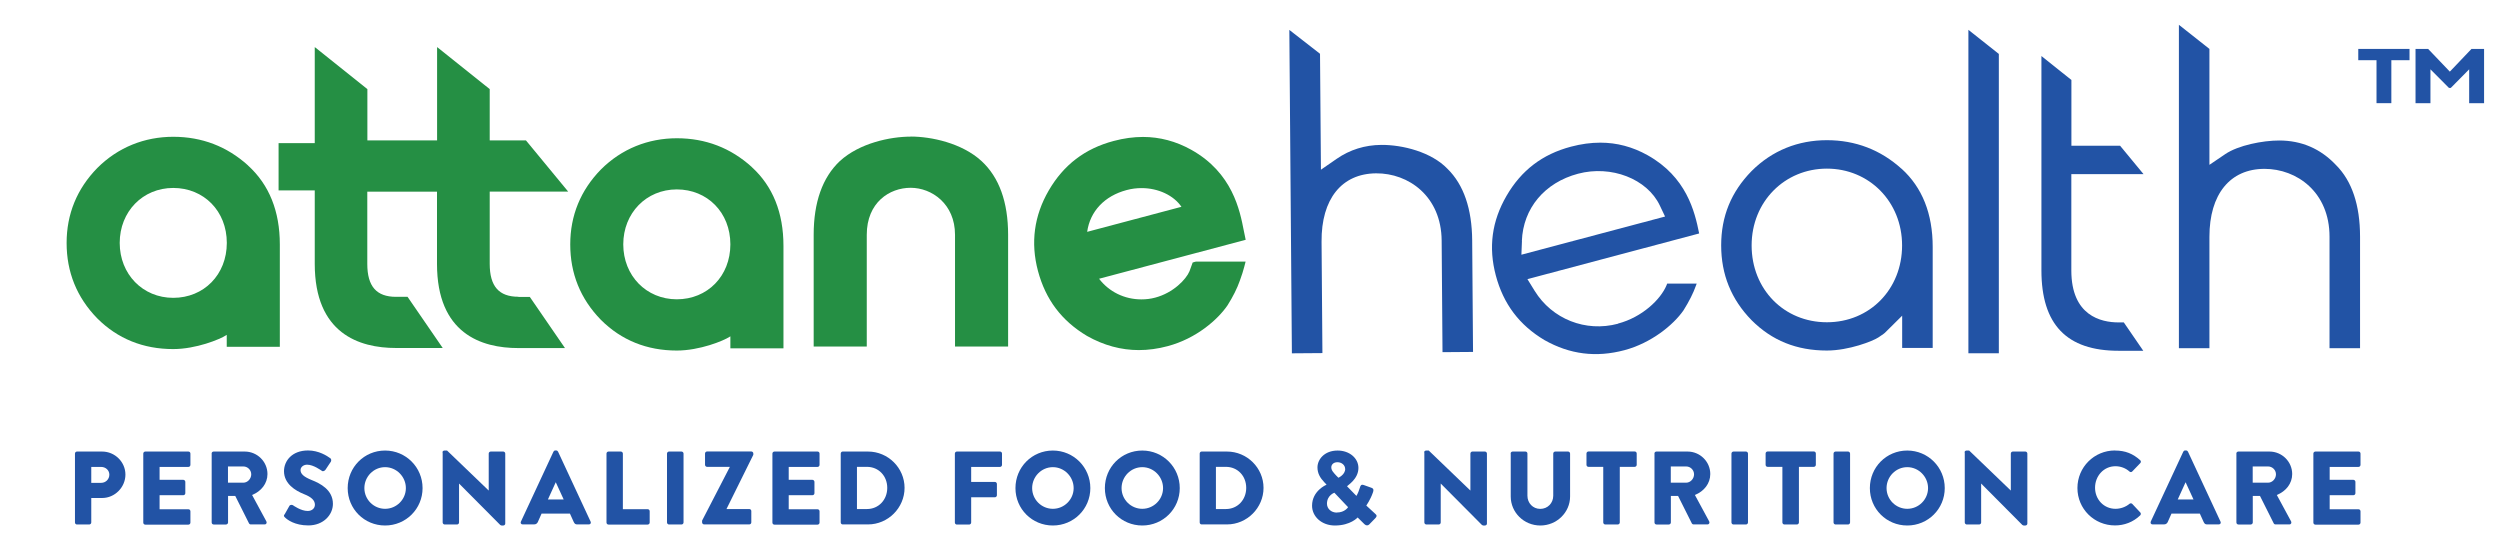 <?xml version="1.0" encoding="utf-8"?>
<svg xmlns="http://www.w3.org/2000/svg" id="Layer_1" version="1.1" viewBox="0 0 323.5 72">
  
  <defs>
    <style>
      .st0 {
        fill: #258f44;
      }

      .st1 {
        fill: #2253a5;
      }
    </style>
  </defs>
  <g>
    <g>
      <path class="st1" d="M9.7,58.69c0-.13.11-.26.26-.26h3.25c1.66,0,3.02,1.35,3.02,2.98s-1.36,3.03-3.01,3.03h-1.41v3.17c0,.13-.12.26-.26.26h-1.59c-.15,0-.26-.12-.26-.26v-8.92ZM13.09,62.48c.58,0,1.06-.46,1.06-1.06,0-.57-.48-1-1.06-1h-1.28v2.06h1.28Z"/>
      <path class="st1" d="M18.54,58.69c0-.13.11-.26.26-.26h5.58c.15,0,.26.12.26.26v1.47c0,.13-.11.26-.26.26h-3.73v1.67h3.07c.13,0,.26.12.26.26v1.47c0,.15-.12.26-.26.26h-3.07v1.82h3.73c.15,0,.26.12.26.26v1.47c0,.13-.11.26-.26.26h-5.58c-.15,0-.26-.12-.26-.26v-8.92Z"/>
      <path class="st1" d="M27.38,58.69c0-.13.11-.26.26-.26h4.03c1.62,0,2.94,1.31,2.94,2.91,0,1.24-.82,2.24-1.99,2.71l1.85,3.42c.09.18,0,.39-.23.39h-1.79c-.11,0-.19-.07-.22-.12l-1.79-3.57h-.93v3.44c0,.13-.12.26-.26.26h-1.6c-.15,0-.26-.12-.26-.26v-8.92ZM31.49,62.46c.55,0,1.02-.51,1.02-1.08s-.47-1.02-1.02-1.02h-1.99v2.1h1.99Z"/>
      <path class="st1" d="M36.82,66.58l.63-1.12c.11-.17.36-.15.46-.08.05.03,1.02.74,1.91.74.54,0,.93-.34.93-.81,0-.57-.47-1-1.39-1.36-1.16-.46-2.61-1.36-2.61-2.98,0-1.33,1.04-2.68,3.11-2.68,1.4,0,2.48.71,2.88,1.01.16.09.13.34.08.43l-.69,1.04c-.09.15-.34.27-.46.17-.12-.07-1.1-.81-1.93-.81-.48,0-.85.32-.85.69,0,.5.4.88,1.47,1.31,1.05.42,2.72,1.24,2.72,3.07,0,1.39-1.2,2.79-3.18,2.79-1.75,0-2.72-.73-3.03-1.04-.13-.14-.18-.19-.07-.38Z"/>
      <path class="st1" d="M49.83,58.3c2.69,0,4.85,2.17,4.85,4.86s-2.16,4.84-4.85,4.84-4.84-2.14-4.84-4.84,2.14-4.86,4.84-4.86ZM49.83,65.84c1.48,0,2.69-1.21,2.69-2.68s-1.21-2.71-2.69-2.71-2.68,1.23-2.68,2.71,1.21,2.68,2.68,2.68Z"/>
      <path class="st1" d="M57.25,58.54c0-.13.12-.24.26-.24h.34l5.38,5.17h.01v-4.78c0-.13.11-.26.26-.26h1.62c.13,0,.26.12.26.26v9.07c0,.13-.12.24-.26.24h-.22s-.15-.04-.17-.07l-5.32-5.35h-.01v5.03c0,.13-.11.26-.26.26h-1.6c-.13,0-.26-.12-.26-.26v-9.07Z"/>
      <path class="st1" d="M67.4,67.51l4.22-9.07c.04-.08.13-.15.23-.15h.13c.09,0,.19.07.23.15l4.22,9.07c.08.17-.03.35-.23.35h-1.5c-.24,0-.35-.08-.47-.34l-.48-1.06h-3.67l-.48,1.08c-.07.16-.22.32-.49.32h-1.48c-.2,0-.31-.18-.23-.35ZM72.94,64.63l-1.02-2.22h-.01l-1.01,2.22h2.05Z"/>
      <path class="st1" d="M78.48,58.69c0-.13.11-.26.26-.26h1.6c.13,0,.26.12.26.26v7.2h3.21c.15,0,.26.12.26.26v1.47c0,.13-.11.26-.26.26h-5.07c-.15,0-.26-.12-.26-.26v-8.92Z"/>
      <path class="st1" d="M86.31,58.69c0-.13.12-.26.26-.26h1.62c.13,0,.26.12.26.26v8.92c0,.13-.12.26-.26.26h-1.62c-.13,0-.26-.12-.26-.26v-8.92Z"/>
      <path class="st1" d="M90.85,67.37l3.58-6.93v-.03h-2.94c-.13,0-.26-.12-.26-.26v-1.47c0-.13.12-.26.26-.26h5.73c.14,0,.26.12.26.26v.17l-3.46,6.99v.03h2.94c.15,0,.26.12.26.26v1.47c0,.13-.11.26-.26.26h-5.85c-.13,0-.26-.12-.26-.26v-.24Z"/>
      <path class="st1" d="M99.95,58.69c0-.13.11-.26.26-.26h5.58c.15,0,.26.12.26.26v1.47c0,.13-.11.26-.26.26h-3.73v1.67h3.07c.13,0,.26.12.26.26v1.47c0,.15-.12.26-.26.26h-3.07v1.82h3.73c.15,0,.26.12.26.26v1.47c0,.13-.11.26-.26.26h-5.58c-.15,0-.26-.12-.26-.26v-8.92Z"/>
      <path class="st1" d="M108.79,58.69c0-.13.11-.26.24-.26h3.29c2.6,0,4.73,2.12,4.73,4.7s-2.13,4.73-4.73,4.73h-3.29c-.13,0-.24-.12-.24-.26v-8.92ZM112.18,65.87c1.52,0,2.63-1.2,2.63-2.74s-1.11-2.72-2.63-2.72h-1.29v5.46h1.29Z"/>
      <path class="st1" d="M123.56,58.69c0-.13.11-.26.26-.26h5.58c.15,0,.26.12.26.26v1.47c0,.13-.11.26-.26.26h-3.73v1.94h3.07c.13,0,.26.12.26.26v1.47c0,.13-.12.26-.26.26h-3.07v3.27c0,.13-.12.26-.26.26h-1.59c-.15,0-.26-.12-.26-.26v-8.92Z"/>
      <path class="st1" d="M136.24,58.3c2.69,0,4.85,2.17,4.85,4.86s-2.16,4.84-4.85,4.84-4.84-2.14-4.84-4.84,2.14-4.86,4.84-4.86ZM136.24,65.84c1.48,0,2.69-1.21,2.69-2.68s-1.21-2.71-2.69-2.71-2.68,1.23-2.68,2.71,1.21,2.68,2.68,2.68Z"/>
      <path class="st1" d="M147.81,58.3c2.69,0,4.85,2.17,4.85,4.86s-2.16,4.84-4.85,4.84-4.84-2.14-4.84-4.84,2.14-4.86,4.84-4.86ZM147.81,65.84c1.48,0,2.69-1.21,2.69-2.68s-1.21-2.71-2.69-2.71-2.68,1.23-2.68,2.71,1.21,2.68,2.68,2.68Z"/>
      <path class="st1" d="M155.24,58.69c0-.13.11-.26.24-.26h3.29c2.6,0,4.73,2.12,4.73,4.7s-2.13,4.73-4.73,4.73h-3.29c-.13,0-.24-.12-.24-.26v-8.92ZM158.63,65.87c1.52,0,2.63-1.2,2.63-2.74s-1.11-2.72-2.63-2.72h-1.29v5.46h1.29Z"/>
      <path class="st1" d="M171.64,62.73v-.04l-.27-.28c-.54-.57-.89-1.15-.89-1.93,0-1.02.89-2.18,2.61-2.18,1.54,0,2.69,1,2.69,2.25,0,1.48-1.47,2.28-1.47,2.38l1.21,1.24c.17-.28.35-.71.44-1.04.08-.28.16-.5.53-.36l.98.35c.38.13.23.46.18.62-.32.94-.85,1.66-.85,1.68l1.15,1.06c.17.16.31.28-.03.62l-.75.77c-.16.15-.39.17-.61-.04l-.88-.87s-.92,1.04-2.94,1.04c-1.72,0-2.96-1.16-2.96-2.56,0-1.94,1.85-2.71,1.85-2.71ZM172.98,66.32c1.05,0,1.46-.69,1.46-.69l-1.77-1.87s-.96.32-.96,1.42c0,.65.55,1.15,1.27,1.15ZM174.06,60.67c0-.46-.42-.86-1-.86-.5,0-.79.31-.79.66,0,.4.27.66.62,1.05l.3.3s.88-.39.88-1.15Z"/>
      <path class="st1" d="M184.28,58.54c0-.13.12-.24.26-.24h.34l5.38,5.17h.01v-4.78c0-.13.11-.26.26-.26h1.62c.13,0,.26.12.26.26v9.07c0,.13-.12.24-.26.24h-.22s-.15-.04-.17-.07l-5.32-5.35h-.01v5.03c0,.13-.11.26-.26.26h-1.6c-.13,0-.26-.12-.26-.26v-9.07Z"/>
      <path class="st1" d="M195.47,58.69c0-.13.12-.26.26-.26h1.66c.15,0,.26.12.26.26v5.46c0,.94.7,1.7,1.66,1.7s1.68-.75,1.68-1.7v-5.46c0-.13.11-.26.26-.26h1.66c.13,0,.26.12.26.26v5.56c0,2.05-1.72,3.75-3.85,3.75s-3.83-1.7-3.83-3.75v-5.56Z"/>
      <path class="st1" d="M207.48,60.41h-1.93c-.15,0-.26-.12-.26-.26v-1.47c0-.13.11-.26.26-.26h5.98c.15,0,.26.12.26.26v1.47c0,.13-.11.26-.26.26h-1.93v7.2c0,.13-.12.26-.26.26h-1.62c-.13,0-.26-.12-.26-.26v-7.2Z"/>
      <path class="st1" d="M214.08,58.69c0-.13.11-.26.26-.26h4.03c1.62,0,2.94,1.31,2.94,2.91,0,1.24-.82,2.24-1.99,2.71l1.85,3.42c.09.18,0,.39-.23.39h-1.79c-.11,0-.19-.07-.22-.12l-1.79-3.57h-.93v3.44c0,.13-.12.26-.26.26h-1.6c-.15,0-.26-.12-.26-.26v-8.92ZM218.19,62.46c.55,0,1.02-.51,1.02-1.08s-.47-1.02-1.02-1.02h-1.99v2.1h1.99Z"/>
      <path class="st1" d="M224.05,58.69c0-.13.12-.26.26-.26h1.62c.13,0,.26.12.26.26v8.92c0,.13-.12.26-.26.26h-1.62c-.13,0-.26-.12-.26-.26v-8.92Z"/>
      <path class="st1" d="M230.66,60.41h-1.93c-.15,0-.26-.12-.26-.26v-1.47c0-.13.11-.26.26-.26h5.98c.15,0,.26.12.26.26v1.47c0,.13-.11.26-.26.26h-1.93v7.2c0,.13-.12.26-.26.26h-1.62c-.13,0-.26-.12-.26-.26v-7.2Z"/>
      <path class="st1" d="M237.26,58.69c0-.13.12-.26.26-.26h1.62c.13,0,.26.12.26.26v8.92c0,.13-.12.26-.26.26h-1.62c-.13,0-.26-.12-.26-.26v-8.92Z"/>
      <path class="st1" d="M246.8,58.3c2.69,0,4.85,2.17,4.85,4.86s-2.16,4.84-4.85,4.84-4.84-2.14-4.84-4.84,2.14-4.86,4.84-4.86ZM246.8,65.84c1.48,0,2.69-1.21,2.69-2.68s-1.21-2.71-2.69-2.71-2.68,1.23-2.68,2.71,1.21,2.68,2.68,2.68Z"/>
      <path class="st1" d="M254.21,58.54c0-.13.12-.24.26-.24h.34l5.38,5.17h.01v-4.78c0-.13.11-.26.26-.26h1.62c.13,0,.26.12.26.26v9.07c0,.13-.12.24-.26.24h-.22s-.15-.04-.17-.07l-5.32-5.35h-.01v5.03c0,.13-.11.26-.26.26h-1.6c-.13,0-.26-.12-.26-.26v-9.07Z"/>
      <path class="st1" d="M273.68,58.3c1.35,0,2.34.42,3.26,1.25.12.11.12.27.01.38l-1.05,1.09c-.09.09-.24.09-.34,0-.5-.45-1.16-.69-1.82-.69-1.52,0-2.64,1.27-2.64,2.78s1.13,2.73,2.65,2.73c.63,0,1.32-.23,1.81-.65.09-.08.27-.08.35.01l1.05,1.12c.09.09.08.27-.01.36-.92.89-2.08,1.31-3.27,1.31-2.69,0-4.86-2.14-4.86-4.84s2.17-4.86,4.86-4.86Z"/>
      <path class="st1" d="M278.3,67.51l4.22-9.07c.04-.08.13-.15.23-.15h.14c.09,0,.19.07.23.15l4.22,9.07c.08.17-.03.35-.23.35h-1.5c-.24,0-.35-.08-.47-.34l-.48-1.06h-3.67l-.48,1.08c-.07.16-.22.32-.49.32h-1.48c-.2,0-.31-.18-.23-.35ZM283.84,64.63l-1.02-2.22h-.01l-1.01,2.22h2.05Z"/>
      <path class="st1" d="M289.38,58.69c0-.13.11-.26.26-.26h4.03c1.62,0,2.94,1.31,2.94,2.91,0,1.24-.82,2.24-1.99,2.71l1.85,3.42c.09.18,0,.39-.23.39h-1.79c-.11,0-.19-.07-.22-.12l-1.79-3.57h-.93v3.44c0,.13-.12.26-.26.26h-1.6c-.15,0-.26-.12-.26-.26v-8.92ZM293.49,62.46c.55,0,1.02-.51,1.02-1.08s-.47-1.02-1.02-1.02h-1.99v2.1h1.99Z"/>
      <path class="st1" d="M299.35,58.69c0-.13.11-.26.26-.26h5.58c.15,0,.26.12.26.26v1.47c0,.13-.11.26-.26.26h-3.73v1.67h3.07c.13,0,.26.12.26.26v1.47c0,.15-.12.26-.26.26h-3.07v1.82h3.73c.15,0,.26.12.26.26v1.47c0,.13-.11.26-.26.26h-5.58c-.15,0-.26-.12-.26-.26v-8.92Z"/>
    </g>
    <path class="st0" d="M32.1,21.41c-2.72-2.46-5.97-3.71-9.68-3.71s-7.15,1.36-9.83,4.04c-2.63,2.69-3.97,5.96-3.97,9.7s1.3,7.03,3.97,9.76c2.63,2.63,5.94,3.97,9.82,3.97,2.96,0,6.05-1.26,6.85-1.79.03-.02.05-.04.08-.05v1.55h6.87v-13.25c0-4.3-1.38-7.73-4.11-10.21ZM22.42,38.54c-3.95,0-6.93-3.06-6.93-7.11s2.98-7.11,6.93-7.11,6.93,2.99,6.93,7.11-2.98,7.11-6.93,7.11Z"/>
    <path class="st0" d="M117.84,17.68c-2.63,0-6.62.83-9.17,3.17-2.24,2.11-3.38,5.32-3.38,9.53v14.46h6.87v-14.46c0-4.18,2.94-6.08,5.68-6.08s5.74,2.09,5.74,6.08v14.46h6.87v-14.46c0-4.23-1.16-7.44-3.44-9.54-2.55-2.34-6.53-3.17-9.17-3.17Z"/>
    <path class="st0" d="M154.74,33.87h-.08s-.33.1-.33.1l-.41,1.13c-.43,1.04-2.09,2.79-4.43,3.41-.59.16-1.19.23-1.8.23-2.18,0-4.18-.98-5.47-2.67l18.97-5.04-.1-.49c-.04-.21-.09-.44-.14-.68-.51-2.62-1.45-7.5-6.82-10.49-1.96-1.09-4.06-1.65-6.22-1.65-1.22,0-2.5.17-3.8.52-3.73.99-6.47,3.09-8.4,6.4-1.9,3.27-2.37,6.77-1.4,10.41.99,3.71,3.06,6.46,6.35,8.42,2.16,1.22,4.41,1.83,6.71,1.83,1.21,0,2.47-.17,3.73-.51,3.72-.99,6.49-3.45,7.74-5.28.71-1.13,1.24-2.18,1.6-3.21.25-.69.44-1.27.57-1.79l.17-.66h-6.46ZM145.8,24.59c.63-.17,1.27-.25,1.92-.25,2.17,0,4.16.95,5.16,2.42l-12.2,3.24c.37-2.65,2.24-4.65,5.12-5.41Z"/>
    <path class="st0" d="M97.27,21.6c-2.72-2.46-5.97-3.71-9.68-3.71s-7.15,1.36-9.83,4.04c-2.63,2.69-3.97,5.96-3.97,9.7s1.3,7.03,3.97,9.76c2.63,2.63,5.94,3.97,9.82,3.97,2.96,0,6.05-1.26,6.85-1.79.03-.02.05-.04.08-.05v1.55h6.87v-13.25c0-4.3-1.38-7.73-4.11-10.21ZM87.58,38.73c-3.95,0-6.93-3.06-6.93-7.11s2.98-7.11,6.93-7.11,6.93,2.99,6.93,7.11-2.98,7.11-6.93,7.11Z"/>
    <path class="st1" d="M246.06,21.84c-2.71-2.45-5.96-3.7-9.66-3.7s-7.06,1.31-9.75,4c-2.64,2.7-3.93,5.85-3.93,9.61s1.29,6.98,3.94,9.69c2.63,2.63,5.82,3.92,9.74,3.92,2.86,0,5.97-1.23,6.67-1.7.13-.09.27-.19.41-.28.16-.11.37-.25.42-.31l2.24-2.22v4.17h3.95v-13.06c0-4.3-1.35-7.7-4.02-10.12ZM236.4,41.7c-5.55,0-9.74-4.27-9.74-9.94s4.28-9.94,9.74-9.94,9.73,4.27,9.73,9.94-4.19,9.94-9.73,9.94Z"/>
    <path class="st1" d="M178.72,18.75c-2.11.02-4.04.62-5.75,1.8l-2.04,1.41-.12-15-3.97-3.09.33,41.85,3.95-.03-.11-14.43c-.04-5.5,2.6-8.8,7.06-8.83,4.18-.03,8.44,2.95,8.48,8.71l.11,14.43,3.95-.03-.11-14.43c-.03-4.09-1.1-7.2-3.18-9.25-2.09-2.19-5.82-3.13-8.59-3.11Z"/>
    <polygon class="st1" points="254.71 45.71 258.65 45.71 258.65 6.98 254.71 3.86 254.71 45.71"/>
    <path class="st1" d="M268.04,18.84v-8.49l-3.88-3.1v27.74c0,7,3.27,10.4,9.98,10.4h3.2l-2.52-3.67h-.68c-2.28,0-6.11-.87-6.11-6.72v-12.47h9.34l-3.03-3.67h-6.31Z"/>
    <path class="st1" d="M209.37,41.89c-4.2,1.12-8.53-.6-10.79-4.26l-.93-1.51,22.22-5.91c-.57-2.87-1.65-7.32-6.68-10.13-1.94-1.08-3.96-1.62-6.11-1.62-1.22,0-2.48.17-3.8.52-3.7.98-6.42,3.06-8.33,6.35-1.91,3.29-2.36,6.67-1.39,10.32.98,3.68,3.04,6.42,6.3,8.36,3.28,1.85,6.67,2.28,10.35,1.3,3.45-.92,6.32-3.25,7.64-5.16.73-1.17,1.25-2.19,1.62-3.23.03-.07.05-.15.08-.22h-3.82l-.08.21c-.76,1.84-3.16,4.14-6.28,4.96ZM196.93,31.18c.16-4.22,2.94-7.55,7.27-8.7,4.29-1.14,8.94.66,10.58,4.11l.68,1.43-18.59,4.94.07-1.77Z"/>
    <path class="st1" d="M294.93,18.18c-2.13,0-5.3.62-6.98,1.76l-2.05,1.39V6.33l-3.95-3.12v41.85h3.95v-14.43c0-5.5,2.67-8.78,7.13-8.78,4.18,0,8.41,3.01,8.41,8.78v14.43h3.95v-14.43c0-4.09-1.05-7.21-3.11-9.27-2-2.12-4.46-3.18-7.36-3.18Z"/>
    <path class="st0" d="M67.09,38.4c-2.53,0-3.72-1.35-3.72-4.26v-9.35h10.15l-5.46-6.62h-4.69v-6.64l-6.81-5.44v12.08h-9.02v-6.64l-6.81-5.44v12.43h-4.68v6.12h4.68v9.5c0,9,5.72,10.89,10.52,10.89h6.04l-4.55-6.62h-1.49c-2.53,0-3.72-1.35-3.72-4.26v-9.35h9.02v9.35c0,9,5.72,10.89,10.52,10.89h6.04l-4.55-6.62h-1.49Z"/>
  </g>
  <g>
    <path class="st1" d="M307.52,7.79h-2.36v-1.46h6.63v1.46h-2.35v5.56h-1.92v-5.56Z"/>
    <path class="st1" d="M314.2,6.33l2.81,2.94,2.8-2.94h1.63v7.02h-1.93v-4.38l-2.38,2.41h-.23l-2.4-2.41v4.38h-1.93v-7.02h1.63Z"/>
  </g>
</svg>